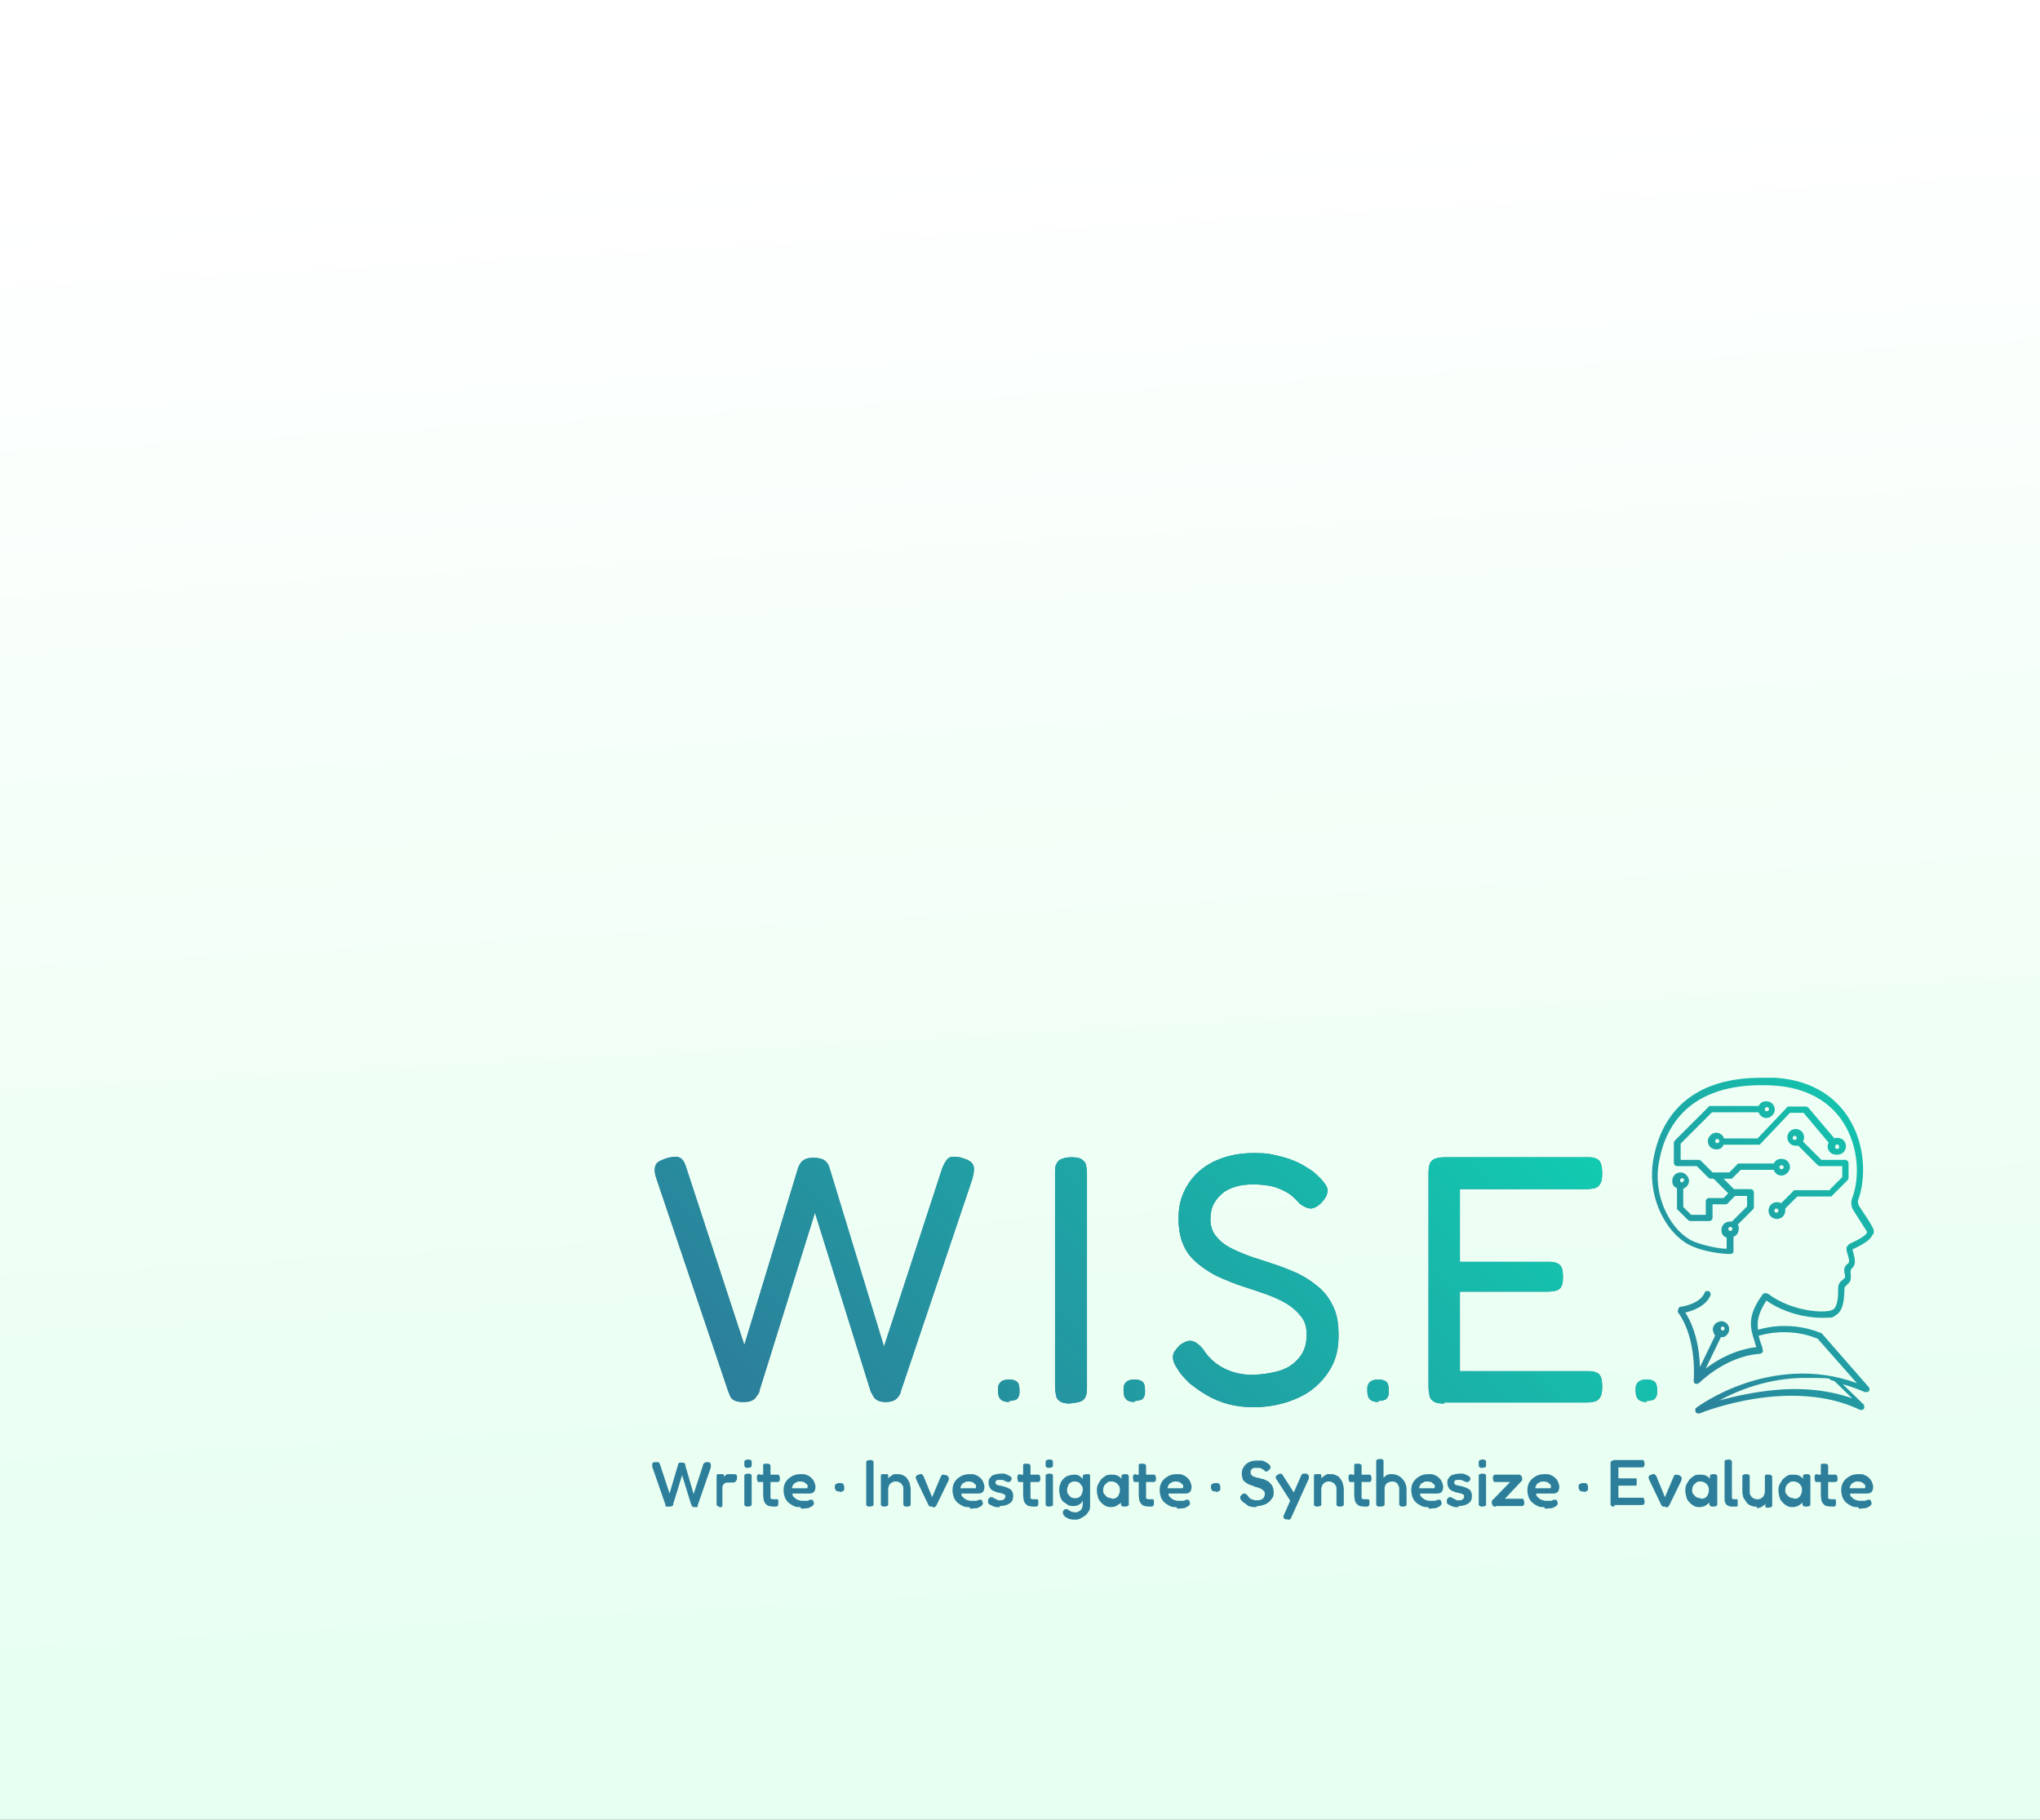 <?xml version="1.0" encoding="UTF-8"?>
<svg xmlns="http://www.w3.org/2000/svg" xmlns:xlink="http://www.w3.org/1999/xlink" id="Layer_2" viewBox="0 0 390 348">
  <rect x="0" y="0" width="390" height="348" fill="#333333" stroke="none"/>
  <defs>
    <style>.cls-1{fill:url(#White_Black_2);}.cls-1,.cls-2,.cls-3,.cls-4,.cls-5,.cls-6{stroke-width:0px;}.cls-2{fill:url(#linear-gradient);}.cls-3{fill:url(#linear-gradient-4);}.cls-4{fill:url(#linear-gradient-2);}.cls-5{fill:url(#linear-gradient-3);}.cls-6{fill:#2c7e9a;}</style>
    <linearGradient id="linear-gradient" x1="-8109" y1="-486.5" x2="-8108.9" y2="-487" gradientTransform="translate(15569437.5 -272162.6) scale(1920 -559.5)" gradientUnits="userSpaceOnUse">
      <stop offset="0" stop-color="#fff"></stop>
      <stop offset="1" stop-color="#e6fff0"></stop>
    </linearGradient>
    <linearGradient id="linear-gradient-2" x1="309.2" y1="259.4" x2="360.6" y2="207.9" gradientUnits="userSpaceOnUse">
      <stop offset="0" stop-color="#2c7e9a"></stop>
      <stop offset="1" stop-color="#11cbb0"></stop>
    </linearGradient>
    <linearGradient id="linear-gradient-3" x1="304.2" y1="254.3" x2="355.6" y2="202.9" xlink:href="#linear-gradient-2"></linearGradient>
    <linearGradient id="linear-gradient-4" x1="314.6" y1="264.7" x2="366" y2="213.3" xlink:href="#linear-gradient-2"></linearGradient>
    <linearGradient id="White_Black_2" x1="169.3" y1="296.8" x2="274.9" y2="191.2" gradientUnits="userSpaceOnUse">
      <stop offset="0" stop-color="#2c7e9a"></stop>
      <stop offset="1" stop-color="#11cbb0"></stop>
    </linearGradient>
  </defs>
  <g id="Layer_1-2">
    <rect id="Rectangle_49" class="cls-2" width="390" height="348"></rect>
    <path class="cls-4" d="M349.5,227.6h-6.3c-.2,0-.3,0-.4.2l-2.3,2.3c-.3-.2-.5-.2-.8-.2-.9,0-1.6.7-1.6,1.6s.7,1.6,1.6,1.6,1.6-.7,1.6-1.6,0-.2,0-.4l2.3-2.3h6.3c.2,0,.3,0,.4-.2l2.9-2.9c.1-.1.2-.3.2-.4v-2.9c0-.3-.3-.6-.6-.6h-4.6l-3.5-3.5c.1-.2.2-.5.2-.8,0-.9-.7-1.6-1.6-1.6s-1.6.7-1.6,1.6.7,1.6,1.6,1.6.3,0,.5,0l3.7,3.7c.1.1.3.2.4.2h4.3v2.1l-2.6,2.6ZM340,231.5c0,.2-.2.4-.4.4s-.4-.2-.4-.4.2-.4.4-.4.4.2.4.4ZM343.1,218c-.2,0-.4-.2-.4-.4s.2-.4.4-.4.4.2.4.4-.2.4-.4.4Z"></path>
    <path class="cls-5" d="M351.3,220.8c.9,0,1.6-.7,1.6-1.6s-.7-1.6-1.6-1.6-.4,0-.6.1l-5-5.9c-.1-.1-.3-.2-.5-.2h-3.2c-.2,0-.3,0-.4.2l-5.6,5.9h-6.4c-.2-.6-.8-1.1-1.5-1.1s-1.6.7-1.6,1.6.7,1.6,1.6,1.6,1.2-.4,1.4-.9h6.7c.2,0,.3,0,.4-.2l5.6-5.9h2.6l4.8,5.7c-.1.2-.2.4-.2.7,0,.9.7,1.6,1.6,1.6ZM350.9,219.2c0,0,0-.1,0-.2,0,0,0,0,0,0,0,0,0,0,.1-.1.3-.1.6,0,.6.4s-.2.4-.4.4-.4-.2-.4-.4ZM328.7,218.2c0,.2-.2.4-.4.4s-.4-.2-.4-.4.2-.4.4-.4.4.2.4.4Z"></path>
    <path class="cls-3" d="M358.2,235.9c.1-.4,0-.8-.2-1.2-.1-.2-.4-.7-.7-1.2-.6-.9-1.3-2-1.9-2.9-.2-.4-.3-.9-.1-1.3,1.4-3.9,1.4-10.5-2-15.7-2-3.1-6.1-7-13.9-7.5-.9,0-1.9,0-2.7,0-14.5,0-19.3,8.3-20.6,15.5-1.4,7.6,2.8,14.9,7.6,16.8,3.4,1.4,7.1,1.4,7.1,1.4.2,0,.5-.1.6-.4,0,0,0-.2,0-.3v-2.6c.6-.2,1-.8,1-1.5s0-.6-.2-.8l2.9-2.9c.1-.1.2-.3.2-.4v-2.9c0-.3-.3-.6-.6-.6h-3.2l-2-2h1.4c.2,0,.3,0,.4-.2l1.5-1.5h6.3c.2.7.8,1.1,1.5,1.1s1.6-.7,1.6-1.6-.7-1.6-1.6-1.6-1.2.4-1.5.9h-6.6c-.2,0-.3,0-.4.2l-1.5,1.5h-3.2l-2.2-2.2c-.1-.1-.3-.2-.4-.2h-3.5v-3.1l6-6h8.9c.2.6.8,1.1,1.5,1.1s1.6-.7,1.6-1.6-.7-1.6-1.6-1.6-1.2.4-1.5.9h-9.2c-.2,0-.3,0-.4.2l-6.4,6.4c-.1.1-.2.3-.2.4v3.9c0,.3.3.6.6.6h3.8l2.2,2.2c.1.1.3.2.4.2h.6l2.8,2.8-.9.9h-2.8c-.3,0-.6.3-.6.6v2.6h-2.8l-1.5-1.5v-3.5c.6-.2,1.1-.8,1.1-1.5s-.7-1.6-1.6-1.6-1.6.7-1.6,1.6.4,1.2.9,1.4v3.8c0,.2,0,.3.2.4l1.9,1.9c.1.1.3.2.4.2h3.7c.3,0,.6-.3.6-.6v-2.6h2.5c.2,0,.3,0,.4-.2l1.4-1.4h2.3v2l-2.9,2.9c-.2,0-.3,0-.4,0-.9,0-1.6.7-1.6,1.6s.4,1.2,1,1.5v2.1c-1.1,0-3.7-.4-6.1-1.3-4.3-1.7-8.2-8.5-6.8-15.5,1.3-7.1,6.3-15.4,22.1-14.4,5.8.4,10.3,2.8,13,6.9,3.2,4.9,3.2,11,1.8,14.6-.3.8-.2,1.6.2,2.3.6,1,1.4,2.2,1.9,3,.3.5.6.9.7,1.1,0,.1,0,.2,0,.2,0,.2-.5.9-3.2,2.1-.3.2-.6.5-.7.8,0,.3,0,.6.2,1.2.1.4.3.9.3,1.2,0,.4,0,.5-.3.7-.1.1-.4.3-.5.6-.1.3-.2.5-.1.8,0,.2,0,.4.1.6,0,.2.1.5,0,.6,0,.1-.4.4-.5.5-.2.2-.5.4-.6.7-.2.3-.2.8-.2,1.6,0,1.3-.2,3-1.1,3.4-1.5.7-7.8.3-12.3-3.1,0,0-.2-.1-.4-.1-.2,0-.5,0-.6.2-3.1,4.2-2.4,6.5-1.5,9.2,0,.3.2.6.3.9-4.1.5-7.5,2.4-9.7,4.1l2.9-6s0,0,0,0c.2,0,.3,0,.5,0,.8-.3,1.3-1.2,1-2-.1-.4-.4-.7-.8-.9-.4-.2-.8-.2-1.2,0-.4.1-.7.4-.9.8-.2.4-.2.8,0,1.2,0,.2.2.4.3.6l-2.9,6c-.1-3-.7-7.1-2.8-10.4,1.2-.3,3.9-1.1,4.8-3.3.1-.3,0-.6-.3-.8-.1,0-.3,0-.5,0-.1,0-.3.2-.3.3-.9,2.2-4.5,2.7-4.6,2.7-.2,0-.3.1-.4.3,0,.1-.3.6,0,.9,3.6,5.1,2.9,12.8,2.9,12.9,0,.3.1.5.3.6.2.1.5,0,.7-.1,0,0,5-5.1,11.5-5.6,0,0,.3,0,.4-.1.3-.1.4-.4.3-.7-.1-.6-.3-1.1-.5-1.6-.1-.4-.2-.7-.3-1.1,0,0,.2,0,.2,0,0,0,5.3-1.8,11.1.6l7.5,8.5c-8.4-3.1-16.2-1.7-21.3,0-5.7,1.9-9.4,4.7-9.4,4.7-.1,0-.2.2-.2.4,0,.1,0,.3.1.4,0,0,0,0,0,0,0,0,0,0,0,0,0,.2.3.3.5.3s.1,0,.2,0c.7-.3,17.5-7,30.7-.7.3.1.6,0,.8-.3,0,0,0-.2,0-.3,0-.2,0-.4-.2-.5l-3.9-3.8c1.4.4,2.8.9,4.2,1.5,0,0,.2,0,.3,0,0,0,0,0,0,0,.1,0,.3,0,.4-.1.1,0,.2-.2.2-.4s0-.3-.1-.4l-9-10.3s0,0,0,0c0,0-.1-.1-.2-.1-6.4-2.6-12-.6-12-.6,0,0,0,0,0,0-.2-1.4-.1-3,1.6-5.6,3.5,2.5,7.9,3.3,10.5,3.3s2.1-.1,2.6-.4c1.6-.8,1.7-3,1.8-4.4,0-.4,0-1,.1-1.1,0,0,.2-.2.3-.3.3-.3.7-.6.8-1.1.1-.4,0-.9,0-1.2h0c0-.2,0-.3,0-.4,0,0,0-.1,0-.2,0,0,.1-.2.2-.3.3-.3.7-.7.6-1.6,0-.5-.2-1-.3-1.5,0-.2-.2-.5-.1-.6,2.4-1.1,3.5-2,3.8-2.8ZM330.4,235c0-.2.2-.4.4-.4s.4.2.4.4-.2.4-.4.4-.4-.2-.4-.4ZM340.3,223c0-.1.2-.2.3-.2.2,0,.4.2.4.4s-.2.4-.4.4-.3-.1-.4-.3c0,0,0-.2,0-.2s0,0,0-.1ZM337.5,211.9c0-.1.2-.2.3-.2.2,0,.4.2.4.4s-.2.4-.4.4-.3,0-.4-.2c0,0,0-.2,0-.2s0-.1,0-.2ZM321.9,225.7c0,.2-.2.4-.4.4,0,0,0,0,0,0,0,0,0,0,0,0-.2,0-.3-.2-.3-.4s.2-.4.4-.4.4.2.4.4ZM329.2,253.7s0,0,.1,0,.1,0,.2,0c0,0,.1.1.2.2h0c0,.2,0,.4-.2.5,0,0-.2,0-.3,0,0,0-.2-.1-.2-.2,0,0,0-.2,0-.3,0,0,.1-.2.2-.2ZM354.1,267.4c-4.3-1.5-9.2-2.1-14.7-1.6-4.3.4-8.1,1.3-10.7,2,3.5-1.9,9.4-4.3,16.3-4.3s3.7.2,5.7.6l3.5,3.4Z"></path>
    <path class="cls-6" d="M127.8,288.1c-.2,0-.3,0-.4,0-.1,0-.2-.1-.2-.2,0,0,0-.2,0-.2l-2.5-7.2c0-.3,0-.5,0-.6,0-.1.2-.3.5-.3.2,0,.3,0,.5,0,.1,0,.2,0,.3.1,0,0,.1.2.2.4l1.8,5.5,1.6-5.4c0,0,0-.2.1-.3s.1-.2.2-.2.2,0,.4,0,.4,0,.5.1c.1,0,.2.1.2.2s0,.2,0,.2l1.6,5.5,1.8-5.5c0-.2.1-.3.2-.4,0,0,.2-.1.3-.2.1,0,.3,0,.5,0,.2,0,.3.1.4.2,0,0,.1.2.1.3s0,.3,0,.5l-2.5,7.2s0,.1,0,.2-.1.2-.2.2c-.1,0-.2,0-.4,0s-.3,0-.4-.1c-.1,0-.2-.2-.2-.3,0,0,0-.2-.1-.2l-1.7-5.5-1.7,5.5c0,0,0,.1,0,.2,0,0-.1.2-.2.2s-.2.1-.4.1Z"></path>
    <path class="cls-6" d="M137.7,288.1c-.2,0-.4,0-.5-.1-.1,0-.2-.2-.2-.3,0-.1,0-.2,0-.4v-4.7c0-.2,0-.3,0-.4,0-.1,0-.2.2-.3.1,0,.3,0,.5,0s.4,0,.5,0,.2.1.2.2c0,0,0,.2,0,.3v.2c0,0,0-.1,0-.2,0,0,.2-.2.3-.3s.3-.2.5-.2c.2,0,.4,0,.6,0s.2,0,.3,0c.1,0,.2,0,.3,0,.1,0,.2,0,.3.1,0,0,.2.1.2.2,0,0,0,.2,0,.3,0,.3,0,.5-.2.7-.1.2-.3.3-.5.3s-.2,0-.3,0-.1,0-.1,0,0,0-.2,0-.2,0-.3,0-.3,0-.4,0-.2.1-.4.2c-.1,0-.2.2-.3.3,0,.1-.1.3-.1.4v3.1c0,.1,0,.3,0,.4,0,.1,0,.2-.2.3-.1,0-.3.1-.5.1Z"></path>
    <path class="cls-6" d="M143,280.7c-.2,0-.4,0-.5-.1s-.2-.2-.2-.3c0-.1,0-.3,0-.4s0-.3,0-.4.1-.2.2-.3c.1,0,.3-.1.5-.1s.4,0,.5.1c.1,0,.2.2.2.3,0,.1,0,.3,0,.4s0,.3,0,.4c0,.1-.1.2-.2.3-.1,0-.3.1-.6.1ZM143,288.1c-.2,0-.4,0-.5-.1-.1,0-.2-.2-.2-.3s0-.2,0-.4v-4.7c0-.1,0-.3,0-.4,0-.1,0-.2.2-.3.1,0,.3-.1.5-.1s.4,0,.5.1c.1,0,.2.2.2.3s0,.2,0,.4v4.7c0,.1,0,.3,0,.4s0,.2-.2.3c-.1,0-.3.1-.5.1Z"></path>
    <path class="cls-6" d="M145.3,282h1.3s1.7,0,1.7,0c.1,0,.3,0,.4,0s.2,0,.3.2c0,.1.1.3.1.5s0,.4-.1.5c0,.1-.2.2-.3.2-.1,0-.2,0-.4,0h-1.7s-1.4,0-1.4,0c-.2,0-.4,0-.4-.2,0-.1-.1-.3-.1-.6s0-.4.1-.5c0-.1.2-.2.4-.2ZM148.2,288.1c-.4,0-.8,0-1.1-.1-.3,0-.5-.2-.7-.4-.2-.2-.3-.4-.4-.7,0-.3-.1-.6-.1-1v-5.3c0-.2,0-.3,0-.4,0-.1,0-.2.2-.3.1,0,.3,0,.5,0s.4,0,.5.1c.1,0,.2.2.2.3s0,.2,0,.4v5.3c0,.2,0,.3,0,.4,0,.1,0,.2.1.2,0,0,.1,0,.3.1.1,0,.2,0,.4,0s.3,0,.4,0c.1,0,.2,0,.3.2,0,0,0,.3,0,.5s0,.4-.1.5c0,.1-.2.2-.3.2s-.2,0-.4,0Z"></path>
    <path class="cls-6" d="M153,288.2c-.5,0-1,0-1.4-.3-.4-.2-.7-.4-1-.7-.3-.3-.5-.7-.6-1s-.2-.8-.2-1.2c0-.6.1-1.1.4-1.6.3-.5.7-.8,1.2-1.1.5-.3,1.1-.4,1.7-.4s.9,0,1.2.2c.3.1.6.3.9.6.2.2.4.5.5.8.1.3.2.5.2.8,0,.4-.1.8-.3,1s-.5.3-.8.3h-3.3c0,.3,0,.5.3.7.2.2.4.4.7.5s.5.2.8.2.4,0,.6,0c.2,0,.3,0,.4,0s.2,0,.3-.1.2,0,.2-.1c0,0,.1,0,.2,0,0,0,.2,0,.3,0,0,0,.2.1.2.3,0,0,0,.2.1.2,0,0,0,.1,0,.2,0,.2-.1.3-.3.5-.2.1-.5.3-.8.4-.4,0-.8.1-1.3.1ZM151.4,284.6h2.6c.1,0,.3,0,.3,0,0,0,.1-.1.1-.3s0-.4-.2-.5-.3-.3-.5-.4c-.2,0-.4-.1-.7-.1s-.6,0-.8.2c-.3.1-.5.3-.6.5-.1.2-.2.4-.2.7Z"></path>
    <path class="cls-6" d="M160.5,285.2c-.3,0-.6,0-.7-.2s-.2-.3-.2-.6,0-.5.2-.6.3-.2.7-.2.5,0,.7.2c.1.1.2.3.2.7s0,.5-.2.6c-.1.1-.3.2-.7.2Z"></path>
    <path class="cls-6" d="M166.3,288.1c-.2,0-.4,0-.5-.1-.1,0-.2-.2-.2-.3,0-.1,0-.2,0-.4v-7.3c0-.1,0-.3,0-.4s0-.2.2-.3c.1,0,.3-.1.5-.1s.4,0,.5.1c.1,0,.2.2.2.3s0,.2,0,.4v7.3c0,.1,0,.3,0,.4s0,.2-.2.3c-.1,0-.3.1-.5.1Z"></path>
    <path class="cls-6" d="M169.1,288.1c-.2,0-.4,0-.5-.1-.1,0-.2-.2-.2-.3,0-.1,0-.2,0-.4v-4.7c0-.1,0-.3,0-.4,0-.1,0-.2.2-.3.1,0,.3,0,.5,0s.4,0,.5,0,.2.1.2.2c0,0,0,.2,0,.2s0,.1,0,.2v.4c0-.1,0-.3.2-.4.1-.1.3-.2.4-.3.2-.1.3-.2.5-.3.2,0,.4,0,.6,0,.4,0,.7,0,1.1.2s.6.3.8.6c.2.3.4.6.5.9.1.4.2.8.2,1.2v2.5c0,.1,0,.3,0,.4,0,.1,0,.2-.2.3s-.3.1-.5.1-.4,0-.5-.1c-.1,0-.2-.2-.2-.3s0-.2,0-.4v-2.5c0-.3,0-.6-.2-.8-.1-.2-.3-.4-.5-.5-.2-.1-.4-.2-.7-.2s-.5,0-.8.2c-.2.1-.4.3-.5.5-.1.2-.2.5-.2.8v2.5c0,.1,0,.3,0,.4,0,.1,0,.2-.2.3-.1,0-.3.1-.5.1Z"></path>
    <path class="cls-6" d="M178.2,288.1c-.2,0-.3,0-.4,0-.1,0-.2-.2-.3-.3l-2.3-4.8c-.1-.3-.2-.5-.1-.6,0-.2.2-.3.5-.4.3-.1.5-.2.6-.1s.3.2.4.5l1.6,3.9,1.6-3.8c.1-.3.3-.5.4-.5.2,0,.4,0,.7.1s.4.3.5.5c0,.2,0,.4-.1.6l-2.3,4.7c0,.1-.2.2-.3.3s-.3,0-.4,0Z"></path>
    <path class="cls-6" d="M185.3,288.2c-.5,0-1,0-1.4-.3-.4-.2-.7-.4-1-.7-.3-.3-.5-.7-.6-1s-.2-.8-.2-1.2c0-.6.1-1.1.4-1.6.3-.5.7-.8,1.2-1.1.5-.3,1.1-.4,1.7-.4s.9,0,1.2.2c.3.1.6.3.9.6.2.2.4.5.5.8.1.3.2.5.2.8,0,.4-.1.8-.3,1s-.5.3-.8.3h-3.3c0,.3,0,.5.3.7.2.2.4.4.7.5s.5.2.8.2.4,0,.6,0c.2,0,.3,0,.4,0s.2,0,.3-.1.2,0,.2-.1c0,0,.1,0,.2,0,0,0,.2,0,.3,0,0,0,.2.1.2.3,0,0,0,.2.1.2,0,0,0,.1,0,.2,0,.2-.1.3-.3.5-.2.1-.5.3-.8.4-.4,0-.8.1-1.3.1ZM183.6,284.6h2.6c.1,0,.3,0,.3,0,0,0,.1-.1.1-.3s0-.4-.2-.5-.3-.3-.5-.4c-.2,0-.4-.1-.7-.1s-.6,0-.8.2c-.3.1-.5.3-.6.5-.1.2-.2.4-.2.7Z"></path>
    <path class="cls-6" d="M191.2,288.2c-.2,0-.4,0-.7,0-.2,0-.5-.1-.7-.2s-.4-.2-.6-.3c-.2-.1-.3-.3-.3-.4,0,0,0-.2,0-.2,0,0,0-.2,0-.3,0,0,.1-.2.2-.3,0,0,.2-.1.2-.2,0,0,.2,0,.3,0,.1,0,.2,0,.4.2.1,0,.3.1.4.2.1,0,.3.1.4.2.1,0,.3,0,.4,0,.3,0,.6,0,.7-.2.2-.1.3-.3.3-.4s0-.2,0-.3-.1-.2-.2-.2c0,0-.2-.1-.3-.2-.1,0-.3,0-.4-.1-.1,0-.3,0-.5-.1-.2,0-.4-.1-.6-.2-.2,0-.4-.2-.6-.3-.2-.1-.3-.3-.4-.5s-.2-.5-.2-.8,0-.7.3-1c.2-.3.4-.5.8-.6s.8-.2,1.2-.2.3,0,.5,0,.3,0,.5.1c.1,0,.3.1.4.2.1,0,.3.1.4.2.2.1.3.3.3.4,0,.2,0,.3-.2.5,0,.1-.2.2-.3.2,0,0-.2,0-.3,0-.1,0-.3-.1-.4-.2-.2,0-.3-.1-.5-.2-.2,0-.3,0-.5,0s-.3,0-.5,0c-.1,0-.2.1-.3.2,0,0-.1.2-.1.3s0,.2.1.3c0,0,.2.1.3.2.1,0,.2,0,.4.1.2,0,.3,0,.5.1.2,0,.5.1.7.2.2,0,.5.2.7.3.2.1.4.3.5.5.1.2.2.5.2.9,0,.6-.2,1.1-.7,1.4-.4.3-1.1.5-1.9.5Z"></path>
    <path class="cls-6" d="M195.1,282h1.3s1.7,0,1.7,0c.1,0,.3,0,.4,0s.2,0,.3.2c0,.1.1.3.1.5s0,.4-.1.5c0,.1-.2.2-.3.2-.1,0-.2,0-.4,0h-1.7s-1.4,0-1.4,0c-.2,0-.4,0-.4-.2,0-.1-.1-.3-.1-.6s0-.4.1-.5c0-.1.2-.2.4-.2ZM197.9,288.1c-.4,0-.8,0-1.1-.1-.3,0-.5-.2-.7-.4-.2-.2-.3-.4-.4-.7,0-.3-.1-.6-.1-1v-5.3c0-.2,0-.3,0-.4,0-.1,0-.2.2-.3.1,0,.3,0,.5,0s.4,0,.5.1c.1,0,.2.2.2.3s0,.2,0,.4v5.3c0,.2,0,.3,0,.4,0,.1,0,.2.1.2,0,0,.1,0,.3.1.1,0,.2,0,.4,0s.3,0,.4,0c.1,0,.2,0,.3.2,0,0,0,.3,0,.5s0,.4-.1.5c0,.1-.2.2-.3.2s-.2,0-.4,0Z"></path>
    <path class="cls-6" d="M200.6,280.7c-.2,0-.4,0-.5-.1s-.2-.2-.2-.3c0-.1,0-.3,0-.4s0-.3,0-.4.1-.2.2-.3c.1,0,.3-.1.5-.1s.4,0,.5.1c.1,0,.2.2.2.3,0,.1,0,.3,0,.4s0,.3,0,.4c0,.1-.1.2-.2.3-.1,0-.3.1-.6.1ZM200.6,288.1c-.2,0-.4,0-.5-.1-.1,0-.2-.2-.2-.3s0-.2,0-.4v-4.7c0-.1,0-.3,0-.4,0-.1,0-.2.2-.3.1,0,.3-.1.5-.1s.4,0,.5.1c.1,0,.2.2.2.3s0,.2,0,.4v4.7c0,.1,0,.3,0,.4s0,.2-.2.3c-.1,0-.3.1-.5.1Z"></path>
    <path class="cls-6" d="M205.3,288c-.4,0-.8,0-1.1-.2-.3-.2-.6-.4-.9-.6-.3-.3-.5-.6-.6-1-.1-.4-.2-.8-.2-1.2s0-.8.2-1.2c.1-.4.3-.7.6-1,.3-.3.6-.5.9-.6s.7-.2,1.1-.2.7,0,1,.2.5.4.7.6.3.6.4,1c0,.4.1.8.1,1.2s0,1.1-.3,1.6-.4.8-.7,1-.7.4-1.2.4ZM205.5,290.6c-.3,0-.6,0-.9-.1-.3,0-.5-.2-.7-.3-.2-.1-.4-.2-.5-.4-.1-.1-.2-.3-.2-.4s0-.2,0-.3c0,0,0-.2.2-.3.1-.1.2-.2.2-.2,0,0,.1,0,.3,0s.2,0,.3.1.2.1.3.2c.1,0,.3.2.4.2.2,0,.4.1.6.1s.4,0,.6-.1.3-.2.5-.3c.1-.1.2-.3.3-.5,0-.2.1-.4.1-.7v-5.2c0-.2,0-.3.2-.4.1,0,.3-.1.5-.1s.4,0,.5,0c.1,0,.2.2.2.3s0,.2,0,.4v5.1c0,.5,0,.9-.2,1.2s-.4.7-.7.9c-.3.2-.6.4-1,.6s-.7.2-1.1.2ZM205.5,286.5c.3,0,.5,0,.8-.2.2-.1.4-.3.5-.6.1-.2.2-.5.2-.8s0-.6-.2-.8-.3-.4-.5-.6c-.2-.1-.5-.2-.8-.2s-.5,0-.8.2c-.2.1-.4.3-.5.6-.1.2-.2.5-.2.8s0,.6.2.8c.1.2.3.4.5.6.2.1.5.2.8.2Z"></path>
    <path class="cls-6" d="M215,288.1c-.2,0-.4,0-.5-.1-.1,0-.2-.2-.2-.4v-.4c0,.1,0,.2-.3.4-.2.1-.4.3-.6.4-.3.1-.6.2-.9.2s-.8,0-1.1-.2c-.3-.2-.7-.4-.9-.7-.3-.3-.5-.6-.6-1s-.2-.8-.2-1.2,0-.8.2-1.2c.2-.4.4-.7.6-1,.3-.3.6-.5.9-.7.3-.2.7-.2,1.1-.2s.6,0,.9.1c.2,0,.4.2.6.3.2.1.3.3.4.4v-.4c0-.2,0-.3.1-.4.1,0,.3-.1.6-.1s.4,0,.5.1.2.2.2.3c0,.1,0,.3,0,.4v4.6c0,.1,0,.3,0,.4,0,.1,0,.2-.2.3-.1,0-.3.1-.5.1ZM212.6,286.6c.3,0,.5,0,.8-.2.2-.1.4-.3.5-.6.1-.2.2-.5.2-.8s0-.6-.2-.9-.3-.4-.6-.6c-.2-.1-.5-.2-.8-.2s-.6,0-.8.2-.4.3-.6.6c-.1.2-.2.5-.2.8s0,.6.2.8.3.4.6.6c.2.1.5.2.8.2Z"></path>
    <path class="cls-6" d="M217.2,282h1.3s1.7,0,1.7,0c.1,0,.3,0,.4,0s.2,0,.3.2c0,.1.1.3.1.5s0,.4-.1.5c0,.1-.2.2-.3.2-.1,0-.2,0-.4,0h-1.7s-1.4,0-1.4,0c-.2,0-.4,0-.4-.2,0-.1-.1-.3-.1-.6s0-.4.1-.5c0-.1.2-.2.4-.2ZM220,288.1c-.4,0-.8,0-1.1-.1-.3,0-.5-.2-.7-.4-.2-.2-.3-.4-.4-.7,0-.3-.1-.6-.1-1v-5.3c0-.2,0-.3,0-.4,0-.1,0-.2.2-.3.1,0,.3,0,.5,0s.4,0,.5.1c.1,0,.2.2.2.3s0,.2,0,.4v5.3c0,.2,0,.3,0,.4,0,.1,0,.2.1.2,0,0,.1,0,.3.1.1,0,.2,0,.4,0s.3,0,.4,0c.1,0,.2,0,.3.2,0,0,0,.3,0,.5s0,.4-.1.5c0,.1-.2.2-.3.2s-.2,0-.4,0Z"></path>
    <path class="cls-6" d="M224.9,288.2c-.5,0-1,0-1.4-.3-.4-.2-.7-.4-1-.7-.3-.3-.5-.7-.6-1s-.2-.8-.2-1.2c0-.6.1-1.1.4-1.6.3-.5.7-.8,1.2-1.1.5-.3,1.1-.4,1.7-.4s.9,0,1.2.2c.3.1.6.3.9.6.2.2.4.5.5.8.1.3.2.5.2.8,0,.4-.1.8-.3,1s-.5.3-.8.3h-3.3c0,.3,0,.5.3.7.2.2.4.4.7.5s.5.2.8.2.4,0,.6,0c.2,0,.3,0,.4,0s.2,0,.3-.1.2,0,.2-.1c0,0,.1,0,.2,0,0,0,.2,0,.3,0,0,0,.2.1.2.3,0,0,0,.2.1.2,0,0,0,.1,0,.2,0,.2-.1.3-.3.5-.2.1-.5.3-.8.4-.4,0-.8.1-1.3.1ZM223.2,284.6h2.6c.1,0,.3,0,.3,0,0,0,.1-.1.1-.3s0-.4-.2-.5-.3-.3-.5-.4c-.2,0-.4-.1-.7-.1s-.6,0-.8.2c-.3.1-.5.3-.6.5-.1.2-.2.4-.2.7Z"></path>
    <path class="cls-6" d="M232.4,285.2c-.3,0-.6,0-.7-.2s-.2-.3-.2-.6,0-.5.2-.6.3-.2.7-.2.5,0,.7.2c.1.1.2.3.2.7s0,.5-.2.6c-.1.1-.3.2-.7.2Z"></path>
    <path class="cls-6" d="M240.1,288.2c-.4,0-.7,0-1-.1-.3,0-.6-.2-.8-.4s-.4-.3-.6-.4c-.2-.2-.3-.3-.4-.4-.1-.2-.2-.3-.2-.4s0-.2,0-.3c0-.1.2-.2.3-.4.2-.1.3-.2.4-.2.1,0,.3,0,.4.1.1,0,.2.2.4.4.2.3.4.5.7.6s.5.2.8.2.6,0,.9-.1.4-.2.6-.4c.1-.2.2-.4.2-.7s0-.4-.2-.6c-.1-.1-.3-.3-.5-.4-.2-.1-.5-.2-.8-.3-.3,0-.6-.2-.8-.3-.2,0-.4-.1-.6-.2-.2,0-.4-.2-.6-.3-.2-.1-.3-.3-.5-.4s-.2-.4-.3-.6c0-.2-.1-.5-.1-.8,0-.5.1-.9.4-1.3.2-.4.6-.7,1-.9.4-.2.9-.3,1.4-.3s.7,0,.9,0c.3,0,.5.1.7.2s.4.2.5.3c.1,0,.2.2.3.2.2.2.3.4.3.5,0,.1,0,.3-.2.5-.2.2-.3.3-.5.4-.2,0-.3,0-.5-.2-.1-.1-.3-.3-.4-.3-.1,0-.3-.2-.4-.2-.2,0-.4,0-.6,0s-.3,0-.5,0c-.2,0-.3.1-.4.2-.1,0-.2.2-.3.3,0,.1,0,.3,0,.4s0,.4.2.5c.1.1.3.3.5.3.2,0,.4.2.7.2s.5.2.8.2c.3,0,.5.2.8.3.3.1.5.3.7.5.2.2.4.4.5.7.1.3.2.6.2,1s0,.9-.3,1.2c-.2.3-.4.6-.7.8-.3.2-.6.4-1,.5-.4.1-.7.2-1.1.2Z"></path>
    <path class="cls-6" d="M247,287.5l-2.9-4.5c-.2-.2-.2-.4-.2-.6,0-.2.2-.3.4-.4.3-.2.5-.2.6-.2.1,0,.3.2.4.4l2.3,3.6-.7,1.7ZM245.9,290.6c-.3-.1-.4-.2-.5-.4s0-.3.1-.6l3.2-7.3c.1-.3.2-.4.4-.5.1,0,.3,0,.6,0,.3.1.4.2.5.4s0,.3,0,.6l-3.3,7.3c-.1.3-.2.4-.4.5-.1,0-.3,0-.6-.1Z"></path>
    <path class="cls-6" d="M251.9,288.1c-.2,0-.4,0-.5-.1-.1,0-.2-.2-.2-.3,0-.1,0-.2,0-.4v-4.7c0-.1,0-.3,0-.4,0-.1,0-.2.2-.3.1,0,.3,0,.5,0s.4,0,.5,0,.2.1.2.2c0,0,0,.2,0,.2s0,.1,0,.2v.4c0-.1,0-.3.2-.4.1-.1.3-.2.4-.3.2-.1.3-.2.5-.3.2,0,.4,0,.6,0,.4,0,.7,0,1.1.2s.6.3.8.6c.2.3.4.6.5.9.1.4.2.8.2,1.2v2.5c0,.1,0,.3,0,.4,0,.1,0,.2-.2.3s-.3.1-.5.1-.4,0-.5-.1c-.1,0-.2-.2-.2-.3s0-.2,0-.4v-2.5c0-.3,0-.6-.2-.8-.1-.2-.3-.4-.5-.5-.2-.1-.4-.2-.7-.2s-.5,0-.8.2c-.2.1-.4.3-.5.5-.1.2-.2.5-.2.8v2.5c0,.1,0,.3,0,.4,0,.1,0,.2-.2.3-.1,0-.3.1-.5.1Z"></path>
    <path class="cls-6" d="M258.4,282h1.3s1.7,0,1.7,0c.1,0,.3,0,.4,0s.2,0,.3.2c0,.1.1.3.1.5s0,.4-.1.5c0,.1-.2.2-.3.2-.1,0-.2,0-.4,0h-1.7s-1.4,0-1.4,0c-.2,0-.4,0-.4-.2,0-.1-.1-.3-.1-.6s0-.4.1-.5c0-.1.2-.2.4-.2ZM261.2,288.1c-.4,0-.8,0-1.1-.1-.3,0-.5-.2-.7-.4-.2-.2-.3-.4-.4-.7,0-.3-.1-.6-.1-1v-5.3c0-.2,0-.3,0-.4,0-.1,0-.2.2-.3.1,0,.3,0,.5,0s.4,0,.5.1c.1,0,.2.2.2.3s0,.2,0,.4v5.3c0,.2,0,.3,0,.4,0,.1,0,.2.1.2,0,0,.1,0,.3.1.1,0,.2,0,.4,0s.3,0,.4,0c.1,0,.2,0,.3.2,0,0,0,.3,0,.5s0,.4-.1.5c0,.1-.2.2-.3.2s-.2,0-.4,0Z"></path>
    <path class="cls-6" d="M263.8,288.1c-.2,0-.4,0-.5-.1-.1,0-.2-.2-.2-.3,0-.1,0-.2,0-.4v-7.5c0-.1,0-.3,0-.4,0-.1,0-.2.2-.3.1,0,.3-.1.5-.1s.4,0,.5.1c.1,0,.2.2.2.3,0,.1,0,.2,0,.4v2.8c.2-.2.4-.4.6-.5.3-.2.6-.2,1-.2s1,.1,1.4.4c.4.2.7.6,1,1,.2.4.4.9.4,1.5v2.5c0,.1,0,.3,0,.4s0,.2-.2.3-.3.1-.5.1-.4,0-.5-.1-.2-.2-.2-.3,0-.2,0-.4v-2.5c0-.3,0-.5-.2-.8-.1-.2-.2-.4-.4-.5-.2-.1-.4-.2-.7-.2s-.7.1-1,.3c-.3.2-.4.5-.5.9v2.8c0,.1,0,.3,0,.4,0,.1,0,.2-.2.3-.1,0-.3.1-.5.1Z"></path>
    <path class="cls-6" d="M273,288.2c-.5,0-1,0-1.4-.3-.4-.2-.7-.4-1-.7-.3-.3-.5-.7-.6-1s-.2-.8-.2-1.2c0-.6.1-1.1.4-1.6.3-.5.7-.8,1.2-1.1.5-.3,1.1-.4,1.7-.4s.9,0,1.2.2c.3.1.6.3.9.6.2.2.4.5.5.8.1.3.2.5.2.8,0,.4-.1.8-.3,1s-.5.3-.8.3h-3.3c0,.3,0,.5.3.7.2.2.4.4.7.5s.5.2.8.2.4,0,.6,0c.2,0,.3,0,.4,0s.2,0,.3-.1.2,0,.2-.1c0,0,.1,0,.2,0,0,0,.2,0,.3,0,0,0,.2.1.2.3,0,0,0,.2.1.2,0,0,0,.1,0,.2,0,.2-.1.3-.3.5-.2.1-.5.3-.8.4-.4,0-.8.1-1.3.1ZM271.3,284.6h2.6c.1,0,.3,0,.3,0,0,0,.1-.1.1-.3s0-.4-.2-.5-.3-.3-.5-.4c-.2,0-.4-.1-.7-.1s-.6,0-.8.2c-.3.1-.5.3-.6.5-.1.2-.2.4-.2.7Z"></path>
    <path class="cls-6" d="M278.9,288.2c-.2,0-.4,0-.7,0-.2,0-.5-.1-.7-.2s-.4-.2-.6-.3c-.2-.1-.3-.3-.3-.4,0,0,0-.2,0-.2,0,0,0-.2,0-.3,0,0,.1-.2.2-.3,0,0,.2-.1.2-.2,0,0,.2,0,.3,0,.1,0,.2,0,.4.2.1,0,.3.1.4.2.1,0,.3.1.4.2.1,0,.3,0,.4,0,.3,0,.6,0,.7-.2.2-.1.3-.3.3-.4s0-.2,0-.3-.1-.2-.2-.2c0,0-.2-.1-.3-.2-.1,0-.3,0-.4-.1-.1,0-.3,0-.5-.1-.2,0-.4-.1-.6-.2-.2,0-.4-.2-.6-.3-.2-.1-.3-.3-.4-.5s-.2-.5-.2-.8,0-.7.3-1c.2-.3.4-.5.8-.6s.8-.2,1.2-.2.3,0,.5,0,.3,0,.5.1c.1,0,.3.1.4.2.1,0,.3.1.4.2.2.1.3.3.3.4,0,.2,0,.3-.2.5,0,.1-.2.2-.3.2,0,0-.2,0-.3,0-.1,0-.3-.1-.4-.2-.2,0-.3-.1-.5-.2-.2,0-.3,0-.5,0s-.3,0-.5,0c-.1,0-.2.1-.3.2,0,0-.1.2-.1.3s0,.2.1.3c0,0,.2.1.3.2.1,0,.2,0,.4.1.2,0,.3,0,.5.1.2,0,.5.1.7.2.2,0,.5.2.7.3.2.1.4.3.5.5.1.2.2.5.2.9,0,.6-.2,1.1-.7,1.4-.4.3-1.1.5-1.9.5Z"></path>
    <path class="cls-6" d="M283.4,280.7c-.2,0-.4,0-.5-.1s-.2-.2-.2-.3c0-.1,0-.3,0-.4s0-.3,0-.4.1-.2.2-.3c.1,0,.3-.1.5-.1s.4,0,.5.1c.1,0,.2.2.2.3,0,.1,0,.3,0,.4s0,.3,0,.4c0,.1-.1.2-.2.3-.1,0-.3.1-.6.1ZM283.4,288.1c-.2,0-.4,0-.5-.1-.1,0-.2-.2-.2-.3s0-.2,0-.4v-4.7c0-.1,0-.3,0-.4,0-.1,0-.2.2-.3.1,0,.3-.1.5-.1s.4,0,.5.1c.1,0,.2.2.2.3s0,.2,0,.4v4.7c0,.1,0,.3,0,.4s0,.2-.2.3c-.1,0-.3.1-.5.1Z"></path>
    <path class="cls-6" d="M285.9,288.1c-.2,0-.4,0-.5-.2-.1-.1-.2-.3-.2-.5s0-.2,0-.3c0,0,0-.2.2-.3l3.3-3.4h-2.5c-.1,0-.3,0-.4,0-.1,0-.2,0-.3-.2,0-.1-.1-.3-.1-.5s0-.4.1-.5.2-.2.3-.2c.1,0,.2,0,.4,0h4.1c.2,0,.4,0,.5.2.1.1.2.3.2.5s0,.2,0,.3,0,.2-.1.2l-3.2,3.4h2.9c.1,0,.3,0,.4,0s.2,0,.3.2c0,.1.1.3.1.5s0,.4-.1.5c0,.1-.2.2-.3.2s-.2,0-.4,0h-4.5Z"></path>
    <path class="cls-6" d="M295.2,288.2c-.5,0-1,0-1.4-.3-.4-.2-.7-.4-1-.7-.3-.3-.5-.7-.6-1s-.2-.8-.2-1.2c0-.6.1-1.1.4-1.6.3-.5.7-.8,1.2-1.1.5-.3,1.1-.4,1.7-.4s.9,0,1.2.2c.3.1.6.3.9.6.2.2.4.5.5.8.1.3.2.5.2.8,0,.4-.1.8-.3,1s-.5.3-.8.3h-3.3c0,.3,0,.5.3.7.2.2.4.4.7.5s.5.2.8.2.4,0,.6,0c.2,0,.3,0,.4,0s.2,0,.3-.1.2,0,.2-.1c0,0,.1,0,.2,0,0,0,.2,0,.3,0,0,0,.2.1.2.3,0,0,0,.2.1.2,0,0,0,.1,0,.2,0,.2-.1.3-.3.5-.2.1-.5.3-.8.4-.4,0-.8.1-1.3.1ZM293.5,284.6h2.6c.1,0,.3,0,.3,0,0,0,.1-.1.1-.3s0-.4-.2-.5-.3-.3-.5-.4c-.2,0-.4-.1-.7-.1s-.6,0-.8.2c-.3.1-.5.3-.6.5-.1.2-.2.4-.2.7Z"></path>
    <path class="cls-6" d="M302.7,285.2c-.3,0-.6,0-.7-.2s-.2-.3-.2-.6,0-.5.2-.6.3-.2.7-.2.5,0,.7.2c.1.1.2.3.2.7s0,.5-.2.6c-.1.1-.3.2-.7.2Z"></path>
    <path class="cls-6" d="M308.6,288.1c-.2,0-.4,0-.5-.1-.1,0-.2-.2-.2-.3,0-.1,0-.2,0-.4v-7.3c0-.3,0-.5.2-.6s.3-.2.6-.2h4.9c.1,0,.3,0,.4,0s.2,0,.3.2c0,.1.1.3.1.5s0,.4-.1.5c0,.1-.2.2-.3.2-.1,0-.2,0-.4,0h-4.2v2.1h2.9c.1,0,.3,0,.4,0s.2,0,.2.2c0,0,0,.2,0,.5s0,.4,0,.5-.1.2-.3.2c-.1,0-.2,0-.4,0h-2.8v2.3h4.2c.1,0,.3,0,.4,0s.2,0,.3.2c0,.1.1.3.1.5s0,.4-.1.5c0,.1-.2.2-.3.2-.1,0-.2,0-.4,0h-4.9Z"></path>
    <path class="cls-6" d="M318.3,288.1c-.2,0-.3,0-.4,0-.1,0-.2-.2-.3-.3l-2.3-4.8c-.1-.3-.2-.5-.1-.6,0-.2.2-.3.5-.4.3-.1.5-.2.6-.1s.3.2.4.5l1.6,3.9,1.6-3.8c.1-.3.3-.5.4-.5.2,0,.4,0,.7.1s.4.3.5.5c0,.2,0,.4-.1.6l-2.3,4.7c0,.1-.2.2-.3.3s-.3,0-.4,0Z"></path>
    <path class="cls-6" d="M327.5,288.1c-.2,0-.4,0-.5-.1-.1,0-.2-.2-.2-.4v-.4c0,.1,0,.2-.3.4-.2.1-.4.3-.6.4-.3.1-.6.2-.9.2s-.8,0-1.1-.2c-.3-.2-.7-.4-.9-.7-.3-.3-.5-.6-.6-1s-.2-.8-.2-1.2,0-.8.2-1.2c.2-.4.4-.7.6-1,.3-.3.6-.5.9-.7.3-.2.7-.2,1.1-.2s.6,0,.9.1c.2,0,.4.2.6.3.2.1.3.3.4.4v-.4c0-.2,0-.3.1-.4.1,0,.3-.1.6-.1s.4,0,.5.1.2.2.2.3c0,.1,0,.3,0,.4v4.6c0,.1,0,.3,0,.4,0,.1,0,.2-.2.3-.1,0-.3.1-.5.1ZM325.2,286.6c.3,0,.5,0,.8-.2.2-.1.4-.3.5-.6.1-.2.2-.5.2-.8s0-.6-.2-.9-.3-.4-.6-.6c-.2-.1-.5-.2-.8-.2s-.6,0-.8.2-.4.3-.6.6c-.1.2-.2.5-.2.8s0,.6.2.8.3.4.6.6c.2.1.5.2.8.2Z"></path>
    <path class="cls-6" d="M331.7,288.1c-.3,0-.6,0-.8,0s-.4-.1-.6-.2-.3-.2-.4-.4c-.1-.2-.2-.4-.2-.6s0-.6,0-.9v-6.1c0-.1,0-.3,0-.4s0-.2.2-.3c.1,0,.3-.1.5-.1s.4,0,.5.1.2.2.2.3,0,.2,0,.4v6c0,.2,0,.3,0,.4,0,.1,0,.2.1.3,0,0,.1.1.2.1,0,0,.2,0,.3,0s.2,0,.3,0,.2,0,.2.2,0,.3,0,.5,0,.4,0,.5c0,.1-.1.2-.2.2,0,0-.2,0-.3,0Z"></path>
    <path class="cls-6" d="M335.8,288.1c-.4,0-.7,0-1.1-.2-.3-.1-.6-.3-.8-.6-.2-.3-.4-.6-.6-.9-.1-.4-.2-.8-.2-1.2v-2.5c0-.1,0-.3,0-.4,0-.1,0-.2.2-.3.1,0,.3-.1.5-.1s.4,0,.5.1c.1,0,.2.2.2.3,0,.1,0,.2,0,.4v2.5c0,.3,0,.6.2.8.1.2.3.4.5.5.2.1.4.2.7.2s.6,0,.8-.2c.2-.1.4-.3.5-.5.1-.2.2-.5.2-.8v-2.5c0-.1,0-.3,0-.4,0-.1,0-.2.2-.3.1,0,.3,0,.5,0s.4,0,.5.1.2.2.2.3c0,.1,0,.2,0,.4v4.7c0,.1,0,.2,0,.4,0,.1,0,.2-.2.3-.1,0-.3.1-.5.1s-.3,0-.4,0-.2,0-.2-.2c0,0,0-.1,0-.2s0-.1,0-.2v-.3c0,0,0,.2-.1.3-.1.1-.2.2-.4.3-.1.1-.3.2-.5.3-.2,0-.4.1-.6.1Z"></path>
    <path class="cls-6" d="M345.3,288.1c-.2,0-.4,0-.5-.1-.1,0-.2-.2-.2-.4v-.4c0,.1,0,.2-.3.4-.2.1-.4.3-.6.4-.3.1-.6.2-.9.2s-.8,0-1.1-.2c-.3-.2-.7-.4-.9-.7-.3-.3-.5-.6-.6-1s-.2-.8-.2-1.2,0-.8.2-1.2c.2-.4.4-.7.6-1,.3-.3.6-.5.9-.7.3-.2.7-.2,1.1-.2s.6,0,.9.1c.2,0,.4.2.6.3.2.1.3.3.4.4v-.4c0-.2,0-.3.1-.4.1,0,.3-.1.6-.1s.4,0,.5.1.2.2.2.3c0,.1,0,.3,0,.4v4.6c0,.1,0,.3,0,.4,0,.1,0,.2-.2.3-.1,0-.3.1-.5.1ZM343,286.6c.3,0,.5,0,.8-.2.2-.1.4-.3.5-.6.1-.2.2-.5.2-.8s0-.6-.2-.9-.3-.4-.6-.6c-.2-.1-.5-.2-.8-.2s-.6,0-.8.2-.4.3-.6.6c-.1.2-.2.5-.2.8s0,.6.2.8.3.4.6.6c.2.1.5.2.8.2Z"></path>
    <path class="cls-6" d="M347.5,282h1.3s1.7,0,1.7,0c.1,0,.3,0,.4,0s.2,0,.3.2c0,.1.1.3.1.5s0,.4-.1.5c0,.1-.2.2-.3.2-.1,0-.2,0-.4,0h-1.7s-1.4,0-1.4,0c-.2,0-.4,0-.4-.2,0-.1-.1-.3-.1-.6s0-.4.1-.5c0-.1.2-.2.4-.2ZM350.4,288.1c-.4,0-.8,0-1.1-.1-.3,0-.5-.2-.7-.4-.2-.2-.3-.4-.4-.7,0-.3-.1-.6-.1-1v-5.3c0-.2,0-.3,0-.4,0-.1,0-.2.2-.3.1,0,.3,0,.5,0s.4,0,.5.1c.1,0,.2.2.2.3s0,.2,0,.4v5.3c0,.2,0,.3,0,.4,0,.1,0,.2.1.2,0,0,.1,0,.3.1.1,0,.2,0,.4,0s.3,0,.4,0c.1,0,.2,0,.3.2,0,0,0,.3,0,.5s0,.4-.1.5c0,.1-.2.2-.3.2s-.2,0-.4,0Z"></path>
    <path class="cls-6" d="M355.2,288.2c-.5,0-1,0-1.4-.3-.4-.2-.7-.4-1-.7-.3-.3-.5-.7-.6-1s-.2-.8-.2-1.2c0-.6.1-1.1.4-1.6.3-.5.7-.8,1.2-1.1.5-.3,1.1-.4,1.7-.4s.9,0,1.2.2c.3.1.6.3.9.6.2.2.4.5.5.8.1.3.2.5.2.8,0,.4-.1.8-.3,1s-.5.3-.8.3h-3.3c0,.3,0,.5.3.7.2.2.4.4.7.5s.5.2.8.2.4,0,.6,0c.2,0,.3,0,.4,0s.2,0,.3-.1.2,0,.2-.1c0,0,.1,0,.2,0,0,0,.2,0,.3,0,0,0,.2.1.2.3,0,0,0,.2.1.2,0,0,0,.1,0,.2,0,.2-.1.3-.3.5-.2.1-.5.3-.8.4-.4,0-.8.1-1.3.1ZM353.6,284.6h2.6c.1,0,.3,0,.3,0,0,0,.1-.1.1-.3s0-.4-.2-.5-.3-.3-.5-.4c-.2,0-.4-.1-.7-.1s-.6,0-.8.2c-.3.1-.5.3-.6.5-.1.2-.2.4-.2.7Z"></path>
    <path class="cls-6" d="M142,268.1c-.7,0-1.2-.1-1.6-.3-.4-.2-.7-.5-.8-.8s-.3-.7-.4-1l-13.7-40.6c-.4-1.1-.4-1.9-.2-2.5.2-.6.9-1,2.1-1.4.7-.2,1.3-.3,1.8-.3s.9.2,1.2.5.6.9.8,1.6l11.1,33.9,10.2-33.6c.1-.4.3-.8.5-1.1.2-.4.5-.6.9-.8s.9-.3,1.6-.3,1.3.1,1.8.3c.4.2.7.5.9.8s.3.6.4.9l10.4,34.1,11.1-34c.3-.8.6-1.3.9-1.7.3-.4.7-.6,1.2-.6.5,0,1.2,0,1.9.3.8.2,1.3.5,1.6.8.3.3.5.7.5,1.2s-.1,1.1-.3,1.9l-13.7,40.7c0,.3-.2.6-.4.9-.2.3-.5.6-.9.8-.4.2-.9.3-1.6.3s-1.1-.1-1.5-.3-.7-.5-.9-.9c-.2-.4-.4-.7-.5-1l-10.6-34-10.6,34c0,.3-.2.7-.5,1-.2.4-.5.7-.9.9s-.9.3-1.6.3Z"></path>
    <path class="cls-6" d="M192.9,268.1c-.8,0-1.3-.2-1.6-.5s-.5-.8-.5-1.6,0-1,.2-1.3c.1-.3.4-.5.7-.7.3-.1.7-.2,1.2-.2.8,0,1.3.2,1.6.5.3.3.4.9.4,1.6s0,.9-.2,1.2c-.1.3-.3.5-.6.6-.3.1-.7.2-1.2.2Z"></path>
    <path class="cls-6" d="M204.7,268.4c-.9,0-1.6-.1-2-.4-.4-.2-.7-.6-.8-1.1s-.2-1-.2-1.7v-40.9c0-.6,0-1.2.2-1.6.2-.4.4-.8.9-1,.4-.2,1.1-.4,2-.4s1.6.1,2,.4.7.6.8,1c.1.5.2,1,.2,1.7v40.9c0,.6,0,1.2-.2,1.6-.1.4-.4.8-.8,1-.4.2-1.1.4-2,.4Z"></path>
    <path class="cls-6" d="M216.9,268.1c-.8,0-1.3-.2-1.6-.5s-.5-.8-.5-1.6,0-1,.2-1.3c.1-.3.4-.5.7-.7.3-.1.7-.2,1.2-.2.8,0,1.3.2,1.6.5.3.3.4.9.4,1.6s0,.9-.2,1.2c-.1.3-.3.5-.6.6-.3.1-.7.2-1.2.2Z"></path>
    <path class="cls-6" d="M239.6,269.1c-1.7,0-3.3-.2-4.8-.6-1.5-.4-2.9-1-4.1-1.7-1.2-.7-2.3-1.5-3.3-2.3-.9-.9-1.7-1.7-2.2-2.6-.5-.7-.8-1.3-.9-1.8s-.1-.9.1-1.4c.2-.4.6-.9,1.2-1.5.7-.5,1.3-.8,1.9-.8.5,0,1,.2,1.5.6s1,.9,1.4,1.6c1.1,1.5,2.5,2.6,4.1,3.3,1.6.7,3.2,1,4.8,1s3.8-.3,5.4-.8c1.6-.5,2.8-1.4,3.7-2.5.9-1.1,1.4-2.5,1.4-4.3s-.4-2.7-1.1-3.6-1.7-1.8-2.9-2.5c-1.2-.7-2.6-1.3-4-1.8s-3-1-4.5-1.5c-1.2-.4-2.4-.9-3.6-1.4-1.2-.5-2.3-1.1-3.3-1.8-1-.7-1.9-1.4-2.7-2.3-.8-.9-1.4-2-1.8-3.2-.4-1.2-.6-2.6-.6-4.2,0-2.5.6-4.6,1.8-6.5,1.2-1.9,2.9-3.4,5-4.4s4.6-1.6,7.5-1.6,3.2.2,4.6.5c1.4.3,2.6.7,3.7,1.2s2,1.1,2.8,1.6c.8.6,1.3,1.1,1.8,1.6.8.9,1.3,1.6,1.3,2.2,0,.6-.2,1.3-1,2.2-.7.8-1.4,1.2-2.1,1.3-.7,0-1.4-.3-2.2-.9-.9-1-1.7-1.8-2.7-2.3-.9-.5-1.9-.9-2.9-1.1s-2.1-.3-3.3-.3-2.3.1-3.3.4c-1,.3-1.9.7-2.6,1.3-.7.6-1.3,1.3-1.7,2.1-.4.8-.6,1.8-.6,2.9s.3,2.2,1,3.1c.7.9,1.5,1.6,2.6,2.2s2.3,1.1,3.6,1.6c1.3.5,2.8.9,4.2,1.4,1.6.5,3.2,1.1,4.8,1.8,1.6.7,3,1.6,4.2,2.6,1.3,1,2.3,2.3,3,3.8.8,1.5,1.1,3.4,1.1,5.7s-.4,4.2-1.3,5.9c-.9,1.7-2.1,3.1-3.6,4.3s-3.3,2-5.2,2.6c-2,.6-4,.9-6.2.9Z"></path>
    <path class="cls-6" d="M263.5,268.1c-.8,0-1.3-.2-1.6-.5s-.5-.8-.5-1.6,0-1,.2-1.3c.1-.3.4-.5.7-.7.3-.1.7-.2,1.2-.2.8,0,1.3.2,1.6.5.3.3.4.9.4,1.6s0,.9-.2,1.2c-.1.3-.3.5-.6.6-.3.1-.7.2-1.2.2Z"></path>
    <path class="cls-6" d="M276.1,268.4c-.9,0-1.6-.1-2-.4-.4-.2-.7-.6-.8-1.1s-.2-1-.2-1.7v-40.9c0-1.2.2-2,.7-2.4s1.3-.6,2.5-.6h27.1c.6,0,1.2,0,1.6.2.4.1.8.4,1,.9.2.5.3,1.1.3,2s-.1,1.6-.4,2c-.2.4-.6.7-1,.8-.4.1-1,.2-1.6.2h-24.2v13.9h16.8c.6,0,1.2,0,1.6.2.4.1.8.4,1,.8.2.4.3,1,.3,1.9s-.1,1.4-.3,1.8c-.2.4-.6.7-1,.8s-1,.2-1.7.2h-16.7v15.2h24.3c.6,0,1.2,0,1.6.2.4.1.8.4,1,.8.2.4.3,1.1.3,2s-.1,1.6-.4,2c-.2.4-.6.7-1,.8-.4.1-1,.2-1.6.2h-27.2Z"></path>
    <path class="cls-6" d="M314.8,268.1c-.8,0-1.3-.2-1.6-.5s-.5-.8-.5-1.6,0-1,.2-1.3c.1-.3.4-.5.7-.7.3-.1.7-.2,1.2-.2.8,0,1.3.2,1.6.5.3.3.4.9.4,1.6s0,.9-.2,1.2c-.1.3-.3.5-.6.6-.3.1-.7.2-1.2.2Z"></path>
    <path class="cls-1" d="M142,268.1c-.7,0-1.2-.1-1.6-.3-.4-.2-.7-.5-.8-.8s-.3-.7-.4-1l-13.7-40.6c-.4-1.1-.4-1.9-.2-2.5.2-.6.9-1,2.1-1.4.7-.2,1.3-.3,1.8-.3s.9.2,1.2.5.6.9.8,1.6l11.1,33.9,10.2-33.6c.1-.4.3-.8.5-1.1.2-.4.5-.6.9-.8s.9-.3,1.6-.3,1.3.1,1.8.3c.4.2.7.5.9.8s.3.6.4.9l10.4,34.1,11.1-34c.3-.8.6-1.3.9-1.7.3-.4.7-.6,1.2-.6.5,0,1.2,0,1.9.3.8.2,1.3.5,1.6.8.3.3.5.7.5,1.2s-.1,1.1-.3,1.9l-13.7,40.7c0,.3-.2.6-.4.9-.2.3-.5.6-.9.8-.4.2-.9.3-1.6.3s-1.1-.1-1.5-.3-.7-.5-.9-.9c-.2-.4-.4-.7-.5-1l-10.6-34-10.6,34c0,.3-.2.7-.5,1-.2.4-.5.7-.9.9s-.9.3-1.6.3Z"></path>
    <path class="cls-1" d="M192.9,268.1c-.8,0-1.3-.2-1.6-.5s-.5-.8-.5-1.6,0-1,.2-1.3c.1-.3.4-.5.7-.7.3-.1.7-.2,1.2-.2.8,0,1.3.2,1.6.5.3.3.4.9.4,1.6s0,.9-.2,1.2c-.1.3-.3.5-.6.6-.3.1-.7.2-1.2.2Z"></path>
    <path class="cls-1" d="M204.7,268.4c-.9,0-1.6-.1-2-.4-.4-.2-.7-.6-.8-1.1s-.2-1-.2-1.7v-40.9c0-.6,0-1.2.2-1.6.2-.4.4-.8.9-1,.4-.2,1.1-.4,2-.4s1.6.1,2,.4.7.6.8,1c.1.5.2,1,.2,1.7v40.9c0,.6,0,1.2-.2,1.6-.1.4-.4.8-.8,1-.4.2-1.1.4-2,.4Z"></path>
    <path class="cls-1" d="M216.9,268.1c-.8,0-1.3-.2-1.6-.5s-.5-.8-.5-1.6,0-1,.2-1.3c.1-.3.4-.5.7-.7.3-.1.7-.2,1.2-.2.8,0,1.3.2,1.6.5.3.3.4.9.4,1.6s0,.9-.2,1.2c-.1.3-.3.5-.6.6-.3.1-.7.2-1.2.2Z"></path>
    <path class="cls-1" d="M239.6,269.1c-1.7,0-3.3-.2-4.8-.6-1.5-.4-2.9-1-4.1-1.7-1.2-.7-2.3-1.5-3.3-2.3-.9-.9-1.7-1.7-2.2-2.6-.5-.7-.8-1.3-.9-1.8s-.1-.9.1-1.4c.2-.4.6-.9,1.2-1.5.7-.5,1.3-.8,1.9-.8.5,0,1,.2,1.5.6s1,.9,1.4,1.6c1.1,1.5,2.5,2.6,4.1,3.3,1.6.7,3.2,1,4.8,1s3.8-.3,5.4-.8c1.6-.5,2.8-1.4,3.7-2.5.9-1.1,1.4-2.5,1.4-4.3s-.4-2.7-1.1-3.6-1.7-1.8-2.9-2.5c-1.2-.7-2.6-1.3-4-1.8s-3-1-4.5-1.5c-1.2-.4-2.4-.9-3.6-1.4-1.2-.5-2.3-1.1-3.3-1.8-1-.7-1.9-1.4-2.7-2.3-.8-.9-1.4-2-1.8-3.2-.4-1.2-.6-2.6-.6-4.2,0-2.5.6-4.6,1.8-6.5,1.2-1.9,2.9-3.4,5-4.4s4.6-1.6,7.5-1.6,3.2.2,4.6.5c1.4.3,2.6.7,3.7,1.2s2,1.1,2.8,1.6c.8.6,1.3,1.1,1.8,1.6.8.9,1.3,1.6,1.3,2.2,0,.6-.2,1.3-1,2.2-.7.8-1.4,1.2-2.1,1.3-.7,0-1.4-.3-2.2-.9-.9-1-1.7-1.8-2.7-2.3-.9-.5-1.9-.9-2.9-1.1s-2.1-.3-3.3-.3-2.3.1-3.3.4c-1,.3-1.9.7-2.6,1.3-.7.6-1.3,1.3-1.7,2.1-.4.8-.6,1.8-.6,2.9s.3,2.2,1,3.1c.7.9,1.5,1.6,2.6,2.2s2.3,1.1,3.6,1.6c1.3.5,2.8.9,4.2,1.4,1.6.5,3.2,1.1,4.8,1.8,1.6.7,3,1.6,4.2,2.6,1.3,1,2.3,2.3,3,3.8.8,1.5,1.1,3.4,1.1,5.7s-.4,4.2-1.3,5.9c-.9,1.7-2.1,3.1-3.6,4.3s-3.3,2-5.2,2.6c-2,.6-4,.9-6.2.9Z"></path>
    <path class="cls-1" d="M263.5,268.1c-.8,0-1.3-.2-1.6-.5s-.5-.8-.5-1.6,0-1,.2-1.3c.1-.3.4-.5.7-.7.3-.1.7-.2,1.2-.2.8,0,1.3.2,1.6.5.3.3.4.9.4,1.6s0,.9-.2,1.2c-.1.3-.3.5-.6.6-.3.1-.7.2-1.2.2Z"></path>
    <path class="cls-1" d="M276.1,268.4c-.9,0-1.6-.1-2-.4-.4-.2-.7-.6-.8-1.1s-.2-1-.2-1.7v-40.9c0-1.2.2-2,.7-2.4s1.3-.6,2.5-.6h27.1c.6,0,1.2,0,1.6.2.4.1.8.4,1,.9.2.5.3,1.1.3,2s-.1,1.6-.4,2c-.2.4-.6.7-1,.8-.4.1-1,.2-1.6.2h-24.2v13.9h16.8c.6,0,1.2,0,1.6.2.4.1.8.4,1,.8.2.4.3,1,.3,1.9s-.1,1.4-.3,1.8c-.2.4-.6.7-1,.8s-1,.2-1.7.2h-16.7v15.2h24.3c.6,0,1.2,0,1.6.2.4.1.8.4,1,.8.2.4.3,1.1.3,2s-.1,1.6-.4,2c-.2.4-.6.7-1,.8-.4.1-1,.2-1.6.2h-27.2Z"></path>
    <path class="cls-1" d="M314.8,268.1c-.8,0-1.3-.2-1.6-.5s-.5-.8-.5-1.6,0-1,.2-1.3c.1-.3.4-.5.7-.7.3-.1.7-.2,1.2-.2.8,0,1.3.2,1.6.5.3.3.4.9.4,1.6s0,.9-.2,1.2c-.1.3-.3.5-.6.6-.3.1-.7.2-1.2.2Z"></path>
  </g>
</svg>
